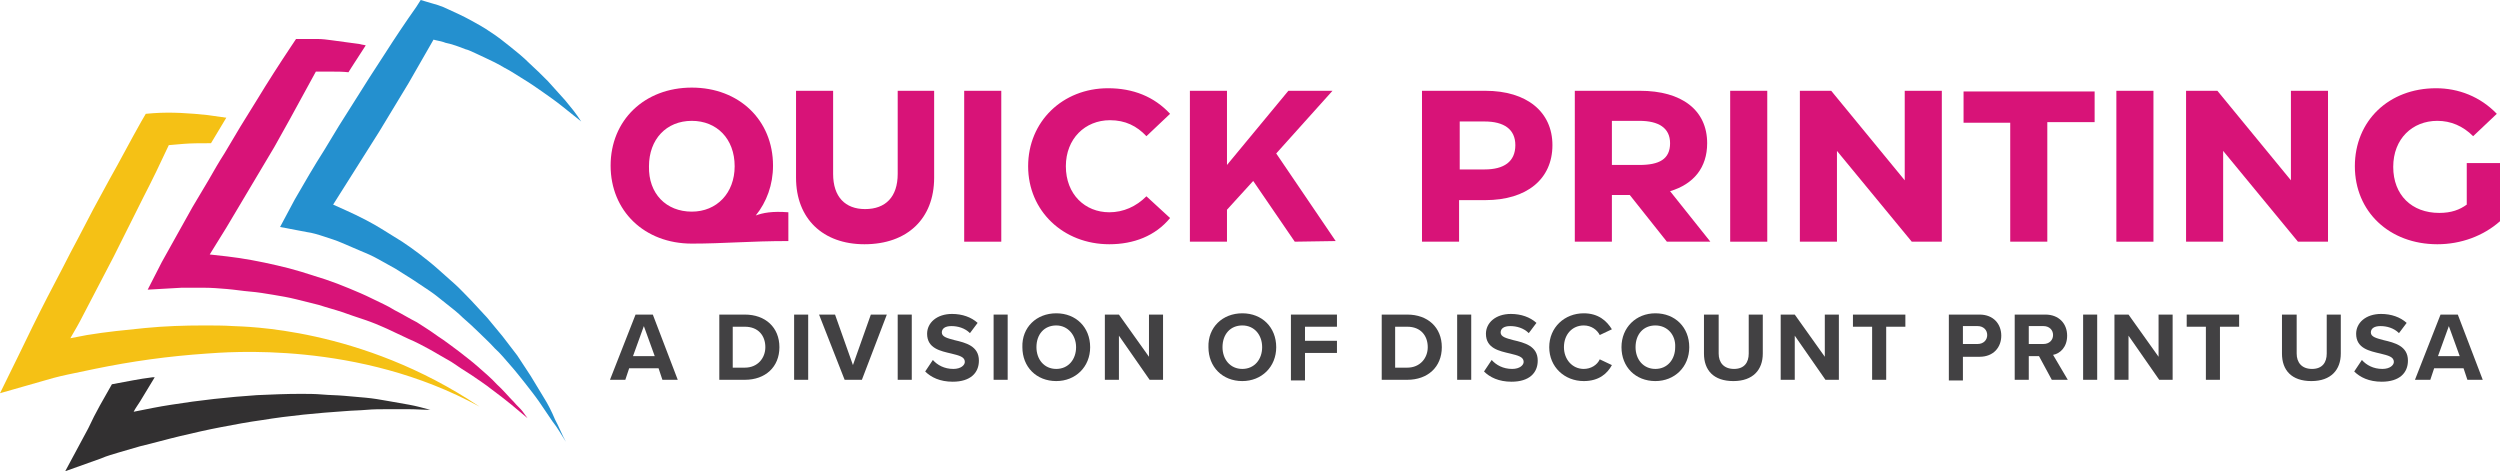<?xml version="1.0" encoding="utf-8"?>
<!-- Generator: Adobe Illustrator 25.2.1, SVG Export Plug-In . SVG Version: 6.00 Build 0)  -->
<svg version="1.1" id="Layer_1" xmlns="http://www.w3.org/2000/svg" xmlns:xlink="http://www.w3.org/1999/xlink" x="0px" y="0px"
	 viewBox="0 0 391 73.7" style="enable-background:new 0 0 391 73.7;" xml:space="preserve">
<style type="text/css">
	.st0{fill:#D81378;}
	.st1{fill:#424143;}
	.st2{fill:#2490CF;}
	.st3{fill:#323031;}
	.st4{fill:#F5C115;}
</style>
<g>
	<g>
		<g>
			<g>
				<path class="st0" d="M123.3,33.2v4.5c-6,0-10.1,0.4-15.1,0.4l0,0c-7.4,0-12.7-5.1-12.7-12.2s5.3-12.2,12.7-12.2
					c7.4,0,12.7,5.1,12.7,12.2c0,3-1,5.7-2.7,7.8C119.3,33.3,120.7,33,123.3,33.2z M108.2,33.1c3.9,0,6.7-2.9,6.7-7.1
					c0-4.3-2.8-7.1-6.7-7.1c-4,0-6.7,2.9-6.7,7.1C101.4,30.3,104.2,33.1,108.2,33.1z"/>
				<path class="st0" d="M124.5,27.8V14.2h5.8v13c0,3.6,1.9,5.5,5,5.5c3.2,0,5.1-1.9,5.1-5.5v-13h5.7v13.6c0,6.4-4.2,10.4-10.9,10.4
					C128.7,38.2,124.5,34.2,124.5,27.8z"/>
				<path class="st0" d="M150.8,37.8V14.2h5.8v23.6H150.8z"/>
				<path class="st0" d="M160.8,26c0-7,5.4-12.2,12.5-12.2c3.9,0,7.2,1.3,9.7,4l-3.7,3.5c-1.5-1.6-3.3-2.5-5.7-2.5
					c-3.9,0-6.9,2.9-6.9,7.2c0,4.4,3,7.2,6.8,7.2c2.2,0,4.2-0.9,5.8-2.5l3.7,3.4c-2.3,2.8-5.7,4.1-9.5,4.1
					C166.3,38.2,160.8,33,160.8,26z"/>
				<path class="st0" d="M202.5,37.8l-6.5-9.5l-4.1,4.5v5h-5.8V14.2h5.8v11.6l9.6-11.6h6.9l-8.8,9.8l9.3,13.7L202.5,37.8L202.5,37.8
					z"/>
				<path class="st0" d="M242.8,22.7c0,5.3-4,8.6-10.5,8.6h-4.1v6.5h-5.8V14.2h9.9C238.8,14.2,242.8,17.5,242.8,22.7z M232.2,26.5
					c3,0,4.8-1.2,4.8-3.8c0-2.5-1.8-3.7-4.8-3.7h-3.9v7.5H232.2z"/>
				<path class="st0" d="M260.7,37.8l-5.8-7.3h-2.8v7.3h-5.8V14.2h10.2c6.5,0,10.5,3,10.5,8.2c0,3.8-2.1,6.4-5.8,7.5l6.3,7.9H260.7z
					 M252.1,19v6.8h4.3c3.1,0,4.8-0.9,4.8-3.4c0-2.4-1.8-3.5-4.8-3.5h-4.3V19z"/>
				<path class="st0" d="M270.6,37.8V14.2h5.8v23.6H270.6z"/>
				<path class="st0" d="M281.5,37.8V14.2h4.9l11.5,14v-14h5.8v23.6H299l-11.7-14.2v14.2H281.5z"/>
				<path class="st0" d="M327.6,14.2v4.9h-7.4v18.7h-5.8V19.2h-7.3v-4.9h20.5V14.2z"/>
				<path class="st0" d="M331,37.8V14.2h5.8v23.6H331z"/>
				<path class="st0" d="M341.9,37.8V14.2h4.9l11.5,14v-14h5.8v23.6h-4.7l-11.7-14.2v14.2H341.9z"/>
				<path class="st0" d="M368.3,26c0-7.1,5.3-12.2,12.7-12.2c3.5,0,6.9,1.3,9.5,4l-3.7,3.5c-1.6-1.6-3.5-2.4-5.6-2.4
					c-3.9,0-6.9,2.8-6.9,7.2s2.9,7.2,7.2,7.2c1.9,0,3.2-0.5,4.3-1.3v-6.5h5.2v9.1c-2.6,2.3-6.1,3.6-9.8,3.6
					C373.7,38.2,368.3,33.1,368.3,26z"/>
			</g>
		</g>
		<g>
			<path class="st1" d="M103,57.6h-4.6l-0.6,1.8h-2.4l4-10.2h2.7l3.9,10.2h-2.4L103,57.6z M99,55.7h3.4l-1.7-4.7L99,55.7z"/>
			<path class="st1" d="M112.5,49.2h4c3.2,0,5.4,2,5.4,5.1s-2.2,5.1-5.4,5.1h-4V49.2z M116.5,57.5c2,0,3.2-1.5,3.2-3.2
				c0-1.8-1.1-3.2-3.2-3.2h-1.9v6.4H116.5z"/>
			<path class="st1" d="M124.2,49.2h2.2v10.2h-2.2C124.2,59.4,124.2,49.2,124.2,49.2z"/>
			<path class="st1" d="M128.1,49.2h2.5l2.8,7.9l2.8-7.9h2.5l-3.9,10.2h-2.7L128.1,49.2z"/>
			<path class="st1" d="M140.4,49.2h2.2v10.2h-2.2V49.2z"/>
			<path class="st1" d="M145.9,56.3c0.7,0.8,1.8,1.4,3.2,1.4c1.2,0,1.8-0.6,1.8-1.1c0-0.8-0.9-1-2.1-1.3c-1.7-0.4-3.8-0.8-3.8-3.1
				c0-1.7,1.5-3.1,3.9-3.1c1.6,0,3,0.5,4,1.4l-1.2,1.6c-0.8-0.8-1.9-1.1-2.9-1.1s-1.5,0.4-1.5,1c0,0.7,0.9,0.9,2,1.2
				c1.7,0.4,3.8,0.9,3.8,3.2c0,1.9-1.3,3.3-4.1,3.3c-2,0-3.4-0.7-4.3-1.6L145.9,56.3z"/>
			<path class="st1" d="M155.4,49.2h2.2v10.2h-2.2V49.2z"/>
			<path class="st1" d="M165.2,49c3.1,0,5.3,2.2,5.3,5.3s-2.3,5.3-5.3,5.3c-3.1,0-5.3-2.2-5.3-5.3C159.8,51.2,162.1,49,165.2,49z
				 M165.2,50.9c-1.9,0-3.1,1.4-3.1,3.4c0,1.9,1.2,3.4,3.1,3.4c1.9,0,3.1-1.5,3.1-3.4C168.3,52.4,167,50.9,165.2,50.9z"/>
			<path class="st1" d="M175,52.5v6.9h-2.2V49.2h2.2l4.7,6.6v-6.6h2.2v10.2h-2.1L175,52.5z"/>
			<path class="st1" d="M194.3,49c3.1,0,5.3,2.2,5.3,5.3s-2.3,5.3-5.3,5.3c-3.1,0-5.3-2.2-5.3-5.3C188.9,51.2,191.2,49,194.3,49z
				 M194.3,50.9c-1.9,0-3.1,1.4-3.1,3.4c0,1.9,1.2,3.4,3.1,3.4c1.9,0,3.1-1.5,3.1-3.4S196.2,50.9,194.3,50.9z"/>
			<path class="st1" d="M201.9,49.2h7.2v1.9h-5v2.2h5v1.9h-5v4.3h-2.2V49.2z"/>
			<path class="st1" d="M216.1,49.2h4c3.2,0,5.4,2,5.4,5.1s-2.2,5.1-5.4,5.1h-4V49.2z M220.1,57.5c2,0,3.2-1.5,3.2-3.2
				c0-1.8-1.1-3.2-3.2-3.2h-1.9v6.4H220.1z"/>
			<path class="st1" d="M227.9,49.2h2.2v10.2h-2.2V49.2z"/>
			<path class="st1" d="M233.3,56.3c0.7,0.8,1.8,1.4,3.2,1.4c1.2,0,1.8-0.6,1.8-1.1c0-0.8-0.9-1-2.1-1.3c-1.7-0.4-3.8-0.8-3.8-3.1
				c0-1.7,1.5-3.1,3.9-3.1c1.6,0,3,0.5,4,1.4l-1.2,1.6c-0.8-0.8-1.9-1.1-2.9-1.1s-1.5,0.4-1.5,1c0,0.7,0.9,0.9,2,1.2
				c1.7,0.4,3.8,0.9,3.8,3.2c0,1.9-1.3,3.3-4.1,3.3c-2,0-3.4-0.7-4.3-1.6L233.3,56.3z"/>
			<path class="st1" d="M242.3,54.3c0-3.1,2.4-5.3,5.4-5.3c2.3,0,3.6,1.2,4.4,2.5l-1.9,0.9c-0.4-0.8-1.3-1.5-2.5-1.5
				c-1.8,0-3.1,1.4-3.1,3.4c0,1.9,1.3,3.4,3.1,3.4c1.1,0,2.1-0.6,2.5-1.5l1.9,0.9c-0.7,1.3-2,2.5-4.4,2.5
				C244.7,59.6,242.3,57.4,242.3,54.3z"/>
			<path class="st1" d="M258.9,49c3.1,0,5.3,2.2,5.3,5.3s-2.3,5.3-5.3,5.3c-3.1,0-5.3-2.2-5.3-5.3C253.6,51.2,255.9,49,258.9,49z
				 M258.9,50.9c-1.9,0-3.1,1.4-3.1,3.4c0,1.9,1.2,3.4,3.1,3.4s3.1-1.5,3.1-3.4C262.1,52.4,260.8,50.9,258.9,50.9z"/>
			<path class="st1" d="M266.6,49.2h2.2v6.1c0,1.4,0.8,2.4,2.4,2.4s2.3-1,2.3-2.4v-6.1h2.2v6.1c0,2.5-1.5,4.3-4.6,4.3
				s-4.6-1.7-4.6-4.3v-6.1H266.6z"/>
			<path class="st1" d="M280.7,52.5v6.9h-2.2V49.2h2.2l4.7,6.6v-6.6h2.2v10.2h-2.1L280.7,52.5z"/>
			<path class="st1" d="M292.8,51.1h-3v-1.9h8.2v1.9h-3v8.3h-2.2V51.1z"/>
			<path class="st1" d="M304.8,49.2h4.8c2.2,0,3.4,1.5,3.4,3.3s-1.2,3.3-3.4,3.3H307v3.7h-2.2L304.8,49.2L304.8,49.2z M309.3,51H307
				v2.8h2.3c0.9,0,1.5-0.6,1.5-1.4C310.8,51.6,310.2,51,309.3,51z"/>
			<path class="st1" d="M318.9,55.7h-1.6v3.7h-2.2V49.2h4.8c2.1,0,3.4,1.4,3.4,3.3c0,1.8-1.1,2.8-2.2,3l2.3,3.9h-2.5L318.9,55.7z
				 M319.6,51h-2.3v2.8h2.3c0.9,0,1.5-0.6,1.5-1.4C321.1,51.6,320.5,51,319.6,51z"/>
			<path class="st1" d="M325.8,49.2h2.2v10.2h-2.2V49.2z"/>
			<path class="st1" d="M332.9,52.5v6.9h-2.2V49.2h2.2l4.7,6.6v-6.6h2.2v10.2h-2.1L332.9,52.5z"/>
			<path class="st1" d="M345,51.1h-3v-1.9h8.2v1.9h-3v8.3H345V51.1z"/>
			<path class="st1" d="M357,49.2h2.2v6.1c0,1.4,0.8,2.4,2.4,2.4s2.3-1,2.3-2.4v-6.1h2.2v6.1c0,2.5-1.5,4.3-4.6,4.3
				s-4.6-1.7-4.6-4.3v-6.1H357z"/>
			<path class="st1" d="M369.4,56.3c0.7,0.8,1.8,1.4,3.2,1.4c1.2,0,1.8-0.6,1.8-1.1c0-0.8-0.9-1-2.1-1.3c-1.7-0.4-3.8-0.8-3.8-3.1
				c0-1.7,1.5-3.1,3.9-3.1c1.6,0,3,0.5,4,1.4l-1.2,1.6c-0.8-0.8-1.9-1.1-2.9-1.1s-1.5,0.4-1.5,1c0,0.7,0.9,0.9,2,1.2
				c1.7,0.4,3.8,0.9,3.8,3.2c0,1.9-1.3,3.3-4.1,3.3c-2,0-3.4-0.7-4.3-1.6L369.4,56.3z"/>
			<path class="st1" d="M385.3,57.6h-4.6l-0.6,1.8h-2.4l4-10.2h2.7l3.9,10.2h-2.4L385.3,57.6z M381.3,55.7h3.4L383,51L381.3,55.7z"
				/>
		</g>
	</g>
	<g>
		<path class="st0" d="M25.3,41c1.6-2.9,3.2-5.7,4.8-8.6l2.5-4.2c0.8-1.4,1.6-2.8,2.5-4.2l2.5-4.2l2.6-4.2c1.7-2.8,3.5-5.6,5.3-8.3
			l0.8-1.2h1.2c0.8,0,1.5,0,2.2,0s1.5,0.1,2.2,0.2c1.5,0.2,3,0.4,4.4,0.6C56.6,7,56.9,7,57.2,7.1L55,10.5l-0.5,0.8
			c-0.9-0.1-1.8-0.1-2.6-0.1c-0.7,0-1.3,0-2,0c-0.2,0-0.3,0-0.5,0c-1.4,2.5-2.7,5-4.1,7.5L42.9,23l-2.5,4.2
			c-0.8,1.4-1.7,2.8-2.5,4.2l-2.5,4.2c-0.9,1.4-1.7,2.8-2.6,4.2c0.9,0.1,1.8,0.2,2.7,0.3c2.6,0.3,5.2,0.8,7.8,1.4
			c1.3,0.3,2.5,0.6,3.8,1s2.5,0.8,3.8,1.2c1.2,0.4,2.5,0.9,3.7,1.4s2.4,1,3.6,1.6c1.2,0.6,2.4,1.1,3.5,1.8c1.2,0.6,2.3,1.3,3.5,1.9
			c1.1,0.7,2.2,1.4,3.3,2.2c1.1,0.7,2.1,1.5,3.2,2.3c1,0.8,2.1,1.6,3.1,2.5s2,1.7,2.9,2.7c1,0.9,1.8,1.9,2.7,2.8
			c0.4,0.5,0.9,0.9,1.3,1.4c0.3,0.4,0.6,0.8,0.8,1.1c-0.8-0.7-1.7-1.4-2.5-2.1c-1-0.8-2-1.6-3.1-2.4c-1-0.8-2.1-1.5-3.1-2.2
			c-1.1-0.7-2.2-1.4-3.2-2.1c-1.1-0.6-2.2-1.3-3.3-1.9c-1.1-0.6-2.2-1.2-3.4-1.7c-1.1-0.5-2.3-1.1-3.4-1.6c-1.1-0.5-2.3-1-3.5-1.4
			s-2.4-0.8-3.5-1.2c-1.2-0.4-2.4-0.7-3.6-1.1c-1.2-0.3-2.4-0.6-3.6-0.9c-1.2-0.3-2.4-0.5-3.6-0.7c-1.2-0.2-2.4-0.4-3.6-0.5
			c-1.2-0.1-2.4-0.3-3.6-0.4c-1.2-0.1-2.4-0.2-3.6-0.2c-1.2,0-2.4,0-3.5,0l-5.3,0.3L25.3,41z"/>
		<path class="st2" d="M46.1,31.2c1.5-2.6,3-5.2,4.6-7.7l2.3-3.8c0.8-1.3,1.6-2.5,2.4-3.8l2.4-3.8l2.4-3.7c1.6-2.5,3.2-4.9,4.9-7.3
			L65.8,0l1,0.3c0.6,0.2,1.1,0.3,1.7,0.5s1.1,0.4,1.7,0.7c1.1,0.5,2.2,1,3.3,1.6c1.1,0.6,2.2,1.2,3.2,1.9c1.1,0.7,2.1,1.5,3.1,2.3
			s2,1.6,3,2.6c1,0.9,1.9,1.8,2.9,2.8c0.9,1,1.8,2,2.7,3c0.4,0.5,0.9,1.1,1.3,1.6s0.8,1.1,1.2,1.7c-1-0.8-2-1.6-3-2.4s-2-1.5-3-2.2
			s-2-1.4-3-2s-2-1.3-3-1.8c-1-0.6-2-1.1-3.1-1.6c-0.5-0.2-1-0.5-1.5-0.7c-0.5-0.2-1-0.5-1.5-0.6c-1-0.4-2.1-0.8-3.1-1
			c-0.5-0.2-1-0.3-1.5-0.4c-0.1,0-0.3-0.1-0.4-0.1c-1.3,2.3-2.6,4.5-3.9,6.8l-2.3,3.8l-2.3,3.8c-0.8,1.3-1.6,2.5-2.4,3.8l-2.4,3.8
			c-0.8,1.3-1.6,2.5-2.4,3.8c0.7,0.3,1.3,0.6,2,0.9c2,0.9,4,1.9,5.9,3.1c1,0.6,1.9,1.2,2.9,1.8c0.9,0.6,1.9,1.3,2.8,2
			s1.8,1.4,2.7,2.2c0.9,0.8,1.8,1.6,2.7,2.4c0.9,0.8,1.7,1.7,2.6,2.6c0.8,0.9,1.7,1.8,2.5,2.7c0.8,1,1.6,1.9,2.4,2.9s1.5,2,2.3,3
			c0.7,1.1,1.4,2.1,2.1,3.2s1.3,2.2,2,3.3c0.7,1.1,1.3,2.3,1.8,3.5c0.6,1.1,1.1,2.4,1.7,3.5c-0.7-1.1-1.3-2.2-2.1-3.2
			c-0.7-1-1.4-2.1-2.1-3.1s-1.5-2-2.2-2.9c-0.8-1-1.5-1.9-2.3-2.8c-0.8-0.9-1.5-1.8-2.4-2.6c-0.8-0.9-1.6-1.6-2.5-2.5
			c-0.8-0.8-1.7-1.6-2.5-2.3c-0.8-0.8-1.7-1.5-2.6-2.2s-1.7-1.4-2.6-2s-1.8-1.2-2.7-1.8c-0.9-0.6-1.8-1.1-2.7-1.7
			c-0.9-0.5-1.8-1-2.7-1.5s-1.8-0.9-2.8-1.3c-0.9-0.4-1.9-0.8-2.8-1.2c-0.9-0.4-1.9-0.7-2.8-1c-0.9-0.3-1.9-0.6-2.7-0.7l-4.2-0.8
			L46.1,31.2z"/>
		<path class="st3" d="M17.5,60.1c2.8-0.5,4-0.8,6.4-1.1c0.1,0,0.2,0,0.3,0l-2.3,3.8c-0.3,0.5-0.7,1-1,1.6c2-0.4,3.9-0.8,5.9-1.1
			c4.4-0.7,8.9-1.2,13.4-1.5c2.3-0.1,4.5-0.2,6.8-0.2c1.1,0,2.3,0,3.4,0.1c1.1,0.1,2.3,0.1,3.4,0.2c1.1,0.1,2.3,0.2,3.4,0.3
			c1.1,0.1,2.3,0.3,3.4,0.5l1.7,0.3l1.7,0.3c1.1,0.2,2.2,0.5,3.3,0.8c-1.1,0-2.2-0.1-3.4-0.1c-1.1,0-2.2,0-3.3,0s-2.2,0-3.3,0.1
			s-2.2,0.1-3.3,0.2c-4.4,0.3-8.7,0.7-13,1.4c-2.2,0.3-4.3,0.7-6.4,1.1c-2.1,0.4-4.3,0.9-6.4,1.4c-2.1,0.5-4.2,1.1-6.3,1.6
			c-1,0.3-2.1,0.6-3.1,0.9s-2.1,0.6-3,1l-5.6,2l3.6-6.7C15,64.4,16.2,62.4,17.5,60.1z"/>
		<path class="st4" d="M2.8,55.8c1.5-3.1,3-6.2,4.6-9.3l2.4-4.6c0.8-1.6,1.6-3.1,2.4-4.6l2.4-4.6l2.5-4.6c1.7-3,3.3-6.1,5-9.1
			l0.7-1.2l1.2-0.1c2.8-0.2,5.7,0,8.5,0.3c0.7,0.1,1.4,0.2,2.1,0.3c0.3,0,0.5,0.1,0.8,0.1l-2.4,4l0,0c-0.2,0-0.4,0-0.5,0
			c-1.3,0-2.5,0-3.8,0.1c-0.8,0.1-1.5,0.1-2.3,0.2c-1.3,2.8-2.6,5.5-4,8.2l-2.3,4.6l-2.3,4.6c-0.8,1.5-1.6,3.1-2.4,4.6L13,49.3
			c-0.6,1.2-1.3,2.4-2,3.6c0.9-0.2,1.7-0.3,2.6-0.5c3-0.5,6.1-0.8,9.1-1.1c3.1-0.3,6.1-0.4,9.2-0.4c1.5,0,3.1,0,4.6,0.1
			S56.4,51.1,75,63.6c-18.9-10.4-39.7-8.5-42.7-8.3c-2.9,0.2-5.9,0.5-8.8,0.9c-2.9,0.4-5.8,0.9-8.7,1.5c-1.4,0.3-2.9,0.6-4.3,0.9
			c-1.4,0.3-2.9,0.7-4.2,1.1L0,61.5L2.8,55.8z"/>
	</g>
</g>
</svg>

